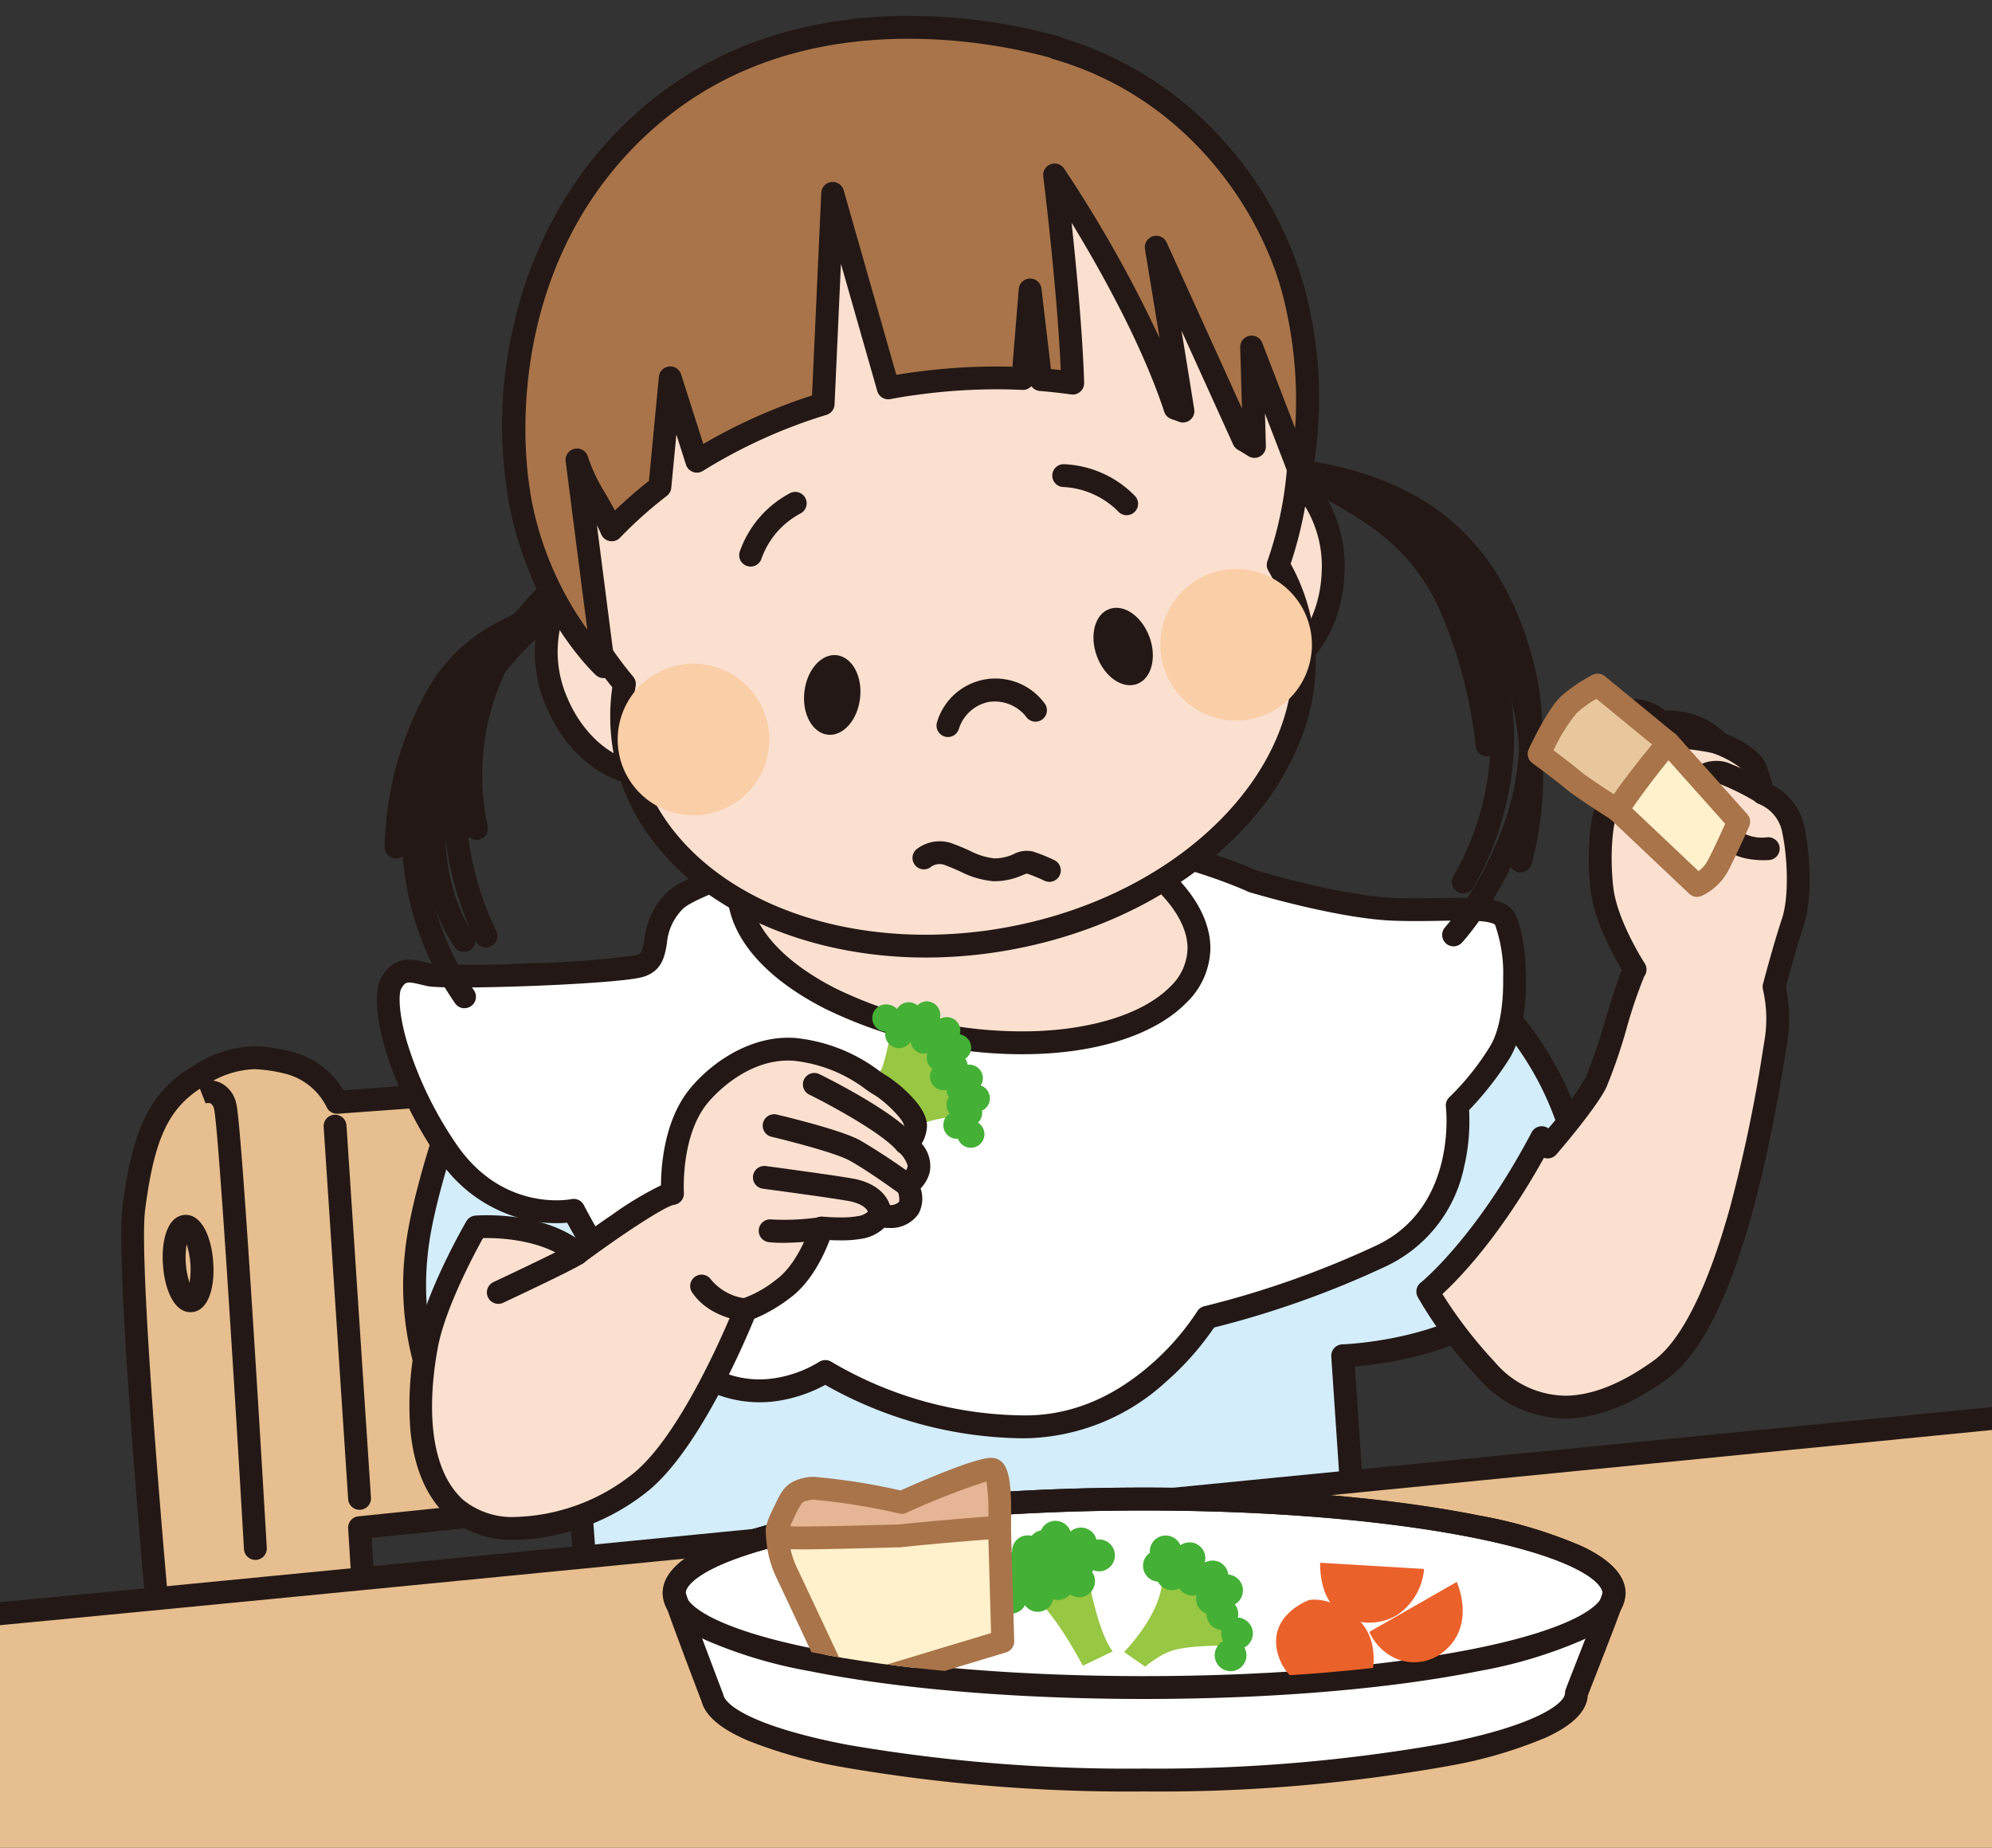 <svg xmlns="http://www.w3.org/2000/svg" xmlns:xlink="http://www.w3.org/1999/xlink" width="218.383" height="202.542" viewBox="0 0 218.383 202.542">
  <rect x="0" y="0" width="218.383" height="202.542" fill="#333333" stroke="none"/>
  <defs>
    <clipPath id="clip-path">
      <rect id="長方形_2194" data-name="長方形 2194" width="218.383" height="202.542" fill="none"/>
    </clipPath>
    <clipPath id="clip-path-2">
      <path id="パス_17988" data-name="パス 17988" d="M42.13,110.273c0,5.7,23.068,10.332,51.521,10.332s51.521-4.631,51.521-10.332S120.824,84.24,92.371,84.24,42.13,104.571,42.13,110.273" transform="translate(-42.13 -84.24)" fill="none"/>
    </clipPath>
  </defs>
  <g id="img_38" transform="translate(0)">
    <g id="グループ_3163" data-name="グループ 3163" transform="translate(0)">
      <g id="グループ_3160" data-name="グループ 3160" clip-path="url(#clip-path)">
        <path id="パス_17929" data-name="パス 17929" d="M11.221,128.819S7.572,89.156,8.414,82.63c1.07-8.3,2.807-12.051,7.315-14.648,4.122-2.351,6.14-2.158,9.789-1.3a8.12,8.12,0,0,1,5.175,4.3L66.111,68.4l4.631,45.329-37.575,3.877.754,12.052L11.2,128.8Z" transform="translate(6.251 49.848)" fill="#e7be8f"/>
        <path id="パス_17930" data-name="パス 17930" d="M34.625,131.621h-.047l-22.494-.851a1.252,1.252,0,0,1-1.044-.357l-.018-.018a1.252,1.252,0,0,1-.364-.971c-.31-3.4-3.6-39.869-2.782-46.246C9.023,74.289,11.025,70.36,15.809,67.6a12.765,12.765,0,0,1,6.5-2.057,18.179,18.179,0,0,1,4.2.625,9.158,9.158,0,0,1,5.6,4.209l34.614-2.52a1.252,1.252,0,0,1,1.337,1.122l4.631,45.329a1.252,1.252,0,0,1-1.117,1.373L35.2,119.439l.679,10.851a1.252,1.252,0,0,1-1.25,1.331ZM13.071,128.3l20.218.765L32.621,118.4a1.252,1.252,0,0,1,1.121-1.324l36.331-3.748-4.38-42.874-34.2,2.49a1.252,1.252,0,0,1-1.238-.746,6.923,6.923,0,0,0-4.314-3.582,16.1,16.1,0,0,0-3.629-.559,10.352,10.352,0,0,0-5.253,1.725C13.029,72.1,11.4,75.43,10.361,83.5,9.73,88.389,11.8,114.315,13.071,128.3Z" transform="translate(5.546 49.141)" fill="#231815"/>
        <path id="線_962" data-name="線 962" d="M3.39,42.763a1.252,1.252,0,0,1-1.248-1.17L-.542.79a1.252,1.252,0,0,1,2.5-.164l2.684,40.8A1.252,1.252,0,0,1,3.474,42.76Z" transform="translate(36.026 122.737)" fill="#231815"/>
        <path id="パス_17931" data-name="パス 17931" d="M18.758,120.254a1.252,1.252,0,0,1-1.249-1.18c-1.064-18.386-2.815-46.4-3.284-48.276a1.015,1.015,0,0,0-.362-.58.881.881,0,0,0-.58,0l.021-.008-.912-2.333a3.4,3.4,0,0,1,2.561.087,3.272,3.272,0,0,1,1.673,2.122c.122.407.447,1.486,1.96,25.369.744,11.737,1.417,23.36,1.424,23.476a1.252,1.252,0,0,1-1.178,1.323Z" transform="translate(9.238 50.737)" fill="#231815"/>
        <path id="パス_17932" data-name="パス 17932" d="M12.862,76.084c1.829,0,2.83,2.577,3.009,5.131.206,2.63-.437,5.367-2.336,5.528-.051,0-.1.007-.153.007-1.829,0-2.83-2.577-3.009-5.131-.206-2.63.437-5.367,2.336-5.528C12.76,76.086,12.811,76.084,12.862,76.084Zm.417,7.442a9.008,9.008,0,0,0-.314-4.219,9.008,9.008,0,0,0,.314,4.219Z" transform="translate(7.499 57.088)" fill="#231815"/>
        <path id="パス_17933" data-name="パス 17933" d="M34.562,66.4s-7.631,18.454-8.49,27.787a31.637,31.637,0,0,0,2.333,15.7c2.544,5.719,15.472,8.7,15.472,8.7l2.544,35,83.975-7.42-2.754-40.926s14.841-.421,20.156-8.7c5.3-8.262,6.368-9.332,5.3-14.42a34.7,34.7,0,0,0-6.789-13.367C142.481,64.3,130.184,57.51,130.184,57.51" transform="translate(19.556 43.375)" fill="#d3edfb"/>
        <path id="パス_17934" data-name="パス 17934" d="M47.128,155.548a1.252,1.252,0,0,1-1.249-1.162l-2.478-34.1a51.053,51.053,0,0,1-6.075-2.04c-5-2.059-8.149-4.454-9.347-7.121a32.788,32.788,0,0,1-2.447-16.345c.867-9.415,8.266-27.392,8.58-28.153a1.252,1.252,0,0,1,2.315.957c-.076.183-7.568,18.387-8.4,27.423a30.763,30.763,0,0,0,2.208,15.029l.023.048c1.878,4.223,11.183,7.2,14.609,7.99a1.252,1.252,0,0,1,.968,1.13l2.451,33.728,81.486-7.2-2.672-39.7a1.252,1.252,0,0,1,1.214-1.336c.141,0,14.246-.506,19.138-8.126.425-.663.824-1.281,1.2-1.858,4.168-6.459,4.808-7.452,3.93-11.627a33.3,33.3,0,0,0-6.514-12.809c-3.633-4.233-15.655-10.9-15.776-10.964a1.252,1.252,0,0,1,1.211-2.193c.51.282,12.54,6.951,16.466,11.525a36.184,36.184,0,0,1,7.064,13.924c1.09,5.184.06,6.781-4.276,13.5-.371.575-.768,1.191-1.193,1.853-4.714,7.343-16.015,8.883-19.876,9.2l2.67,39.668a1.252,1.252,0,0,1-1.139,1.332l-83.975,7.42Q47.183,155.549,47.128,155.548Z" transform="translate(18.848 42.668)" fill="#231815"/>
        <path id="パス_17935" data-name="パス 17935" d="M230.929,88.258S-6.838,111.747-7.47,111.536V169.6h238.4V88.24Z" transform="translate(-5.634 66.552)" fill="#e7be8f"/>
        <path id="パス_17936" data-name="パス 17936" d="M231.636,87.695a1.252,1.252,0,0,1,1.252,1.252v81.361a1.252,1.252,0,0,1-1.252,1.252H-6.763a1.252,1.252,0,0,1-1.252-1.252V112.243a1.252,1.252,0,0,1,.52-1.016,1.255,1.255,0,0,1,.77-.236c4.6-.2,229.91-22.45,238.031-23.252A1.253,1.253,0,0,1,231.636,87.695Zm-1.252,81.361V90.347C210.006,92.36,12.133,111.9-5.51,113.405v55.65Z" transform="translate(-6.341 65.845)" fill="#231815"/>
        <path id="パス_17937" data-name="パス 17937" d="M118.989,57.329s.158.053.474.14c1.982.579,9.841,2.754,15.034,2.947,5.982.228,11.052-.6,12.139.982s2.088,10.788-.632,14.893a29,29,0,0,1-4.543,5.631s1.491,11.806-8.28,16.455a102.69,102.69,0,0,1-19.156,6.771s-7.35,12.227-20.279,12a42.943,42.943,0,0,1-21.559-6.07s-8.561,5.806-16.086-1.789A65.992,65.992,0,0,1,44.592,93.413s-8.315,1.772-13.981-6.666S23.507,70.38,24.594,68.5c1.105-1.895,2.386-1.3,4.228-.895s20.086-.193,22.945-.965.649-4.07,4-7.245,36.839-13.6,63.38-2.017" transform="translate(18.296 39.258)" fill="#fff"/>
        <path id="パス_17938" data-name="パス 17938" d="M94.8,119.112c-.123,0-.246,0-.369,0a44.824,44.824,0,0,1-21.555-5.855,16.017,16.017,0,0,1-5,1.723,13.266,13.266,0,0,1-11.956-4.1,67.916,67.916,0,0,1-11.333-15.4,14.882,14.882,0,0,1-4.419-.3,15.927,15.927,0,0,1-9.887-7.022c-5.5-8.2-7.612-16.893-6.061-19.57,1.446-2.478,3.4-2.008,4.974-1.631.195.047.4.1.605.141a103.6,103.6,0,0,0,10.791-.07,92.866,92.866,0,0,0,11.56-.88c.578-.156.671-.33.9-1.692A8.4,8.4,0,0,1,55.608,59.2c1.522-1.442,6.155-2.977,8.076-3.57a94.22,94.22,0,0,1,15.619-3.3c10.712-1.375,26.5-1.695,40.952,4.577l.245.07.016,0c.944.276,9.376,2.7,14.729,2.9,1.847.07,3.632.038,5.207.01,4.089-.074,6.79-.123,7.917,1.514,1.413,2.051,2.364,11.793-.619,16.3a35.729,35.729,0,0,1-4.289,5.435,21.925,21.925,0,0,1-.557,6.281,15.48,15.48,0,0,1-8.484,10.809,104.023,104.023,0,0,1-18.914,6.743,31.187,31.187,0,0,1-5.246,5.924A23.4,23.4,0,0,1,94.8,119.112ZM72.89,110.536a1.249,1.249,0,0,1,.7.214A42.132,42.132,0,0,0,94.47,116.6c5.017.089,9.755-1.78,14.082-5.553a28.027,28.027,0,0,0,5.1-5.84,1.256,1.256,0,0,1,.8-.575,102.356,102.356,0,0,0,18.893-6.68c8.852-4.211,7.59-15.058,7.576-15.167a1.252,1.252,0,0,1,.434-1.114,28.754,28.754,0,0,0,4.309-5.369c1.025-1.547,1.584-4.347,1.533-7.68a16.039,16.039,0,0,0-.891-5.808c-.007-.008-.242-.269-1.585-.389-1.1-.1-2.549-.072-4.224-.042-1.608.029-3.431.062-5.346-.011-5.527-.205-13.719-2.524-15.329-2.994l-.239-.068a1.254,1.254,0,0,1-.185-.056l-.1-.033a1.257,1.257,0,0,1-.271-.128c-13.864-5.94-29.06-5.617-39.4-4.289a91.677,91.677,0,0,0-15.2,3.213c-4.612,1.424-6.656,2.582-7.092,3a5.992,5.992,0,0,0-1.816,3.854c-.234,1.381-.526,3.1-2.719,3.691-3,.811-21.461,1.434-23.54.979-.226-.049-.444-.1-.654-.152-1.59-.382-1.756-.348-2.224.454-.222.384-.371,2.283.6,5.688a41.093,41.093,0,0,0,5.376,11.227c5.135,7.646,12.606,6.155,12.68,6.139a1.252,1.252,0,0,1,1.39.682,65.354,65.354,0,0,0,11.269,15.537,10.765,10.765,0,0,0,9.685,3.4,13.2,13.2,0,0,0,4.811-1.77A1.259,1.259,0,0,1,72.89,110.536Z" transform="translate(17.594 38.55)" fill="#231815"/>
        <path id="パス_17939" data-name="パス 17939" d="M96.629,66.411c.035,5.877-7.947,10.508-19.788,10.385-14.735-.158-30.067-7.368-30.664-16.227C45.564,51.517,60.7,47.518,76.07,50.956c12.244,2.737,20.524,9.49,20.559,15.455" transform="translate(34.815 37.509)" fill="#fbe0d0"/>
        <path id="パス_17940" data-name="パス 17940" d="M78.008,78.758l-.472,0a49.382,49.382,0,0,1-21.19-4.987c-6.594-3.36-10.4-7.767-10.711-12.408A8.571,8.571,0,0,1,48.041,54.8c3.335-3.569,9.863-5.616,17.908-5.616a50.955,50.955,0,0,1,11.1,1.253c12.44,2.78,21.5,9.791,21.538,16.669a8.472,8.472,0,0,1-2.674,6.051C92.38,76.718,85.853,78.758,78.008,78.758ZM65.949,51.692c-7.246,0-13.257,1.8-16.078,4.822a6.047,6.047,0,0,0-1.737,4.677c.247,3.673,3.655,7.444,9.349,10.345a46.8,46.8,0,0,0,20.079,4.714c7.267.075,13.49-1.75,16.576-4.855a5.952,5.952,0,0,0,1.946-4.271c-.015-2.551-1.866-5.376-5.213-7.953A37.373,37.373,0,0,0,76.5,52.885,48.448,48.448,0,0,0,65.949,51.692Z" transform="translate(34.108 36.802)" fill="#231815"/>
        <path id="パス_17941" data-name="パス 17941" d="M32.16,82.947a1.251,1.251,0,0,1-1.033-.543,32.734,32.734,0,0,1-5.8-20.275,29.114,29.114,0,0,1,7.789-18.44,32.128,32.128,0,0,1,8.4-6.512l.125-.067A1.252,1.252,0,1,1,42.849,39.3l-.154.083c-3.27,1.743-14.005,8.545-14.864,22.892a30.215,30.215,0,0,0,5.36,18.7,1.252,1.252,0,0,1-1.031,1.962Z" transform="translate(18.766 27.576)" fill="#231815"/>
        <path id="パス_17942" data-name="パス 17942" d="M32.561,77.02a1.252,1.252,0,0,1-1.126-.7c-1.876-3.845-5.816-14.018-1.9-25.393,2.178-6.339,7.486-12.336,9.988-14.621a1.252,1.252,0,0,1,1.689,1.849c-2.339,2.136-7.294,7.725-9.308,13.586-3.611,10.491.044,19.915,1.783,23.48a1.253,1.253,0,0,1-1.125,1.8Z" transform="translate(20.716 26.837)" fill="#231815"/>
        <path id="パス_17943" data-name="パス 17943" d="M25.458,66.045h-.029a1.252,1.252,0,0,1-1.224-1.28,36.992,36.992,0,0,1,4.523-16.907c3.191-5.792,7.745-7.754,10.758-9.052a17.267,17.267,0,0,0,2.13-1.019,1.252,1.252,0,0,1,1.329,2.123,18.736,18.736,0,0,1-2.468,1.2c-2.861,1.232-6.779,2.92-9.555,7.959a34.474,34.474,0,0,0-4.213,15.756A1.252,1.252,0,0,1,25.458,66.045Z" transform="translate(17.96 28.059)" fill="#231815"/>
        <path id="パス_17944" data-name="パス 17944" d="M30.754,64.41a1.253,1.253,0,0,1-1.224-.993,28.9,28.9,0,0,1,2.026-18.291,26.672,26.672,0,0,1,5.613-7.713,1.252,1.252,0,0,1,1.732,1.81,24.173,24.173,0,0,0-5.088,6.989A26.38,26.38,0,0,0,31.98,62.9a1.253,1.253,0,0,1-1.226,1.512Z" transform="translate(21.486 27.659)" fill="#231815"/>
        <path id="パス_17945" data-name="パス 17945" d="M31.141,76.629a1.251,1.251,0,0,1-1.037-.549c-4.237-6.236-4.728-16.064-1.193-23.9a38.513,38.513,0,0,1,6.573-9.835c2.242-2.411,5.616-5.27,8.962-5.2a1.252,1.252,0,1,1-.053,2.5c-4.023-.086-10.286,7.089-13.2,13.559-3.145,6.972-2.732,16,.981,21.464a1.252,1.252,0,0,1-1.035,1.956Z" transform="translate(19.733 27.719)" fill="#231815"/>
        <path id="パス_17946" data-name="パス 17946" d="M98.4,82.177a1.252,1.252,0,0,1-.924-2.1,34.386,34.386,0,0,0,5.476-8.9,29.736,29.736,0,0,0,1.594-20.251c-3.229-11.5-10.1-17.5-22.273-19.469a1.252,1.252,0,1,1,.4-2.473c13.088,2.117,20.8,8.874,24.284,21.264,4.921,17.5-7.116,30.95-7.631,31.514A1.249,1.249,0,0,1,98.4,82.177Z" transform="translate(60.958 21.557)" fill="#231815"/>
        <path id="パス_17947" data-name="パス 17947" d="M98.084,75.835a1.253,1.253,0,0,1-1.078-1.888,30.436,30.436,0,0,0,3.234-22.332c-3.313-12.955-14.3-18.549-16.463-19.539a1.252,1.252,0,0,1,1.04-2.278c2.35,1.073,14.255,7.137,17.85,21.2a31.4,31.4,0,0,1-.128,16.026,32.89,32.89,0,0,1-3.375,8.2A1.252,1.252,0,0,1,98.084,75.835Z" transform="translate(62.338 22.093)" fill="#231815"/>
        <path id="パス_17948" data-name="パス 17948" d="M105.815,74.073a1.253,1.253,0,0,1-1.208-1.586c.9-3.269,3.329-14.816-3.4-26.147A34.077,34.077,0,0,0,82.017,31.427a1.252,1.252,0,1,1,.721-2.4A36.621,36.621,0,0,1,103.364,45.06,35.333,35.333,0,0,1,108.3,63.12a37.33,37.33,0,0,1-1.282,10.033A1.253,1.253,0,0,1,105.815,74.073Z" transform="translate(60.89 21.557)" fill="#231815"/>
        <path id="パス_17949" data-name="パス 17949" d="M102.068,61.347a1.252,1.252,0,0,1-1.244-1.12,50.293,50.293,0,0,0-3.885-14.789c-2.9-6.635-7.612-9.426-11.4-11.669A29.328,29.328,0,0,1,81.651,31.2a1.252,1.252,0,0,1,1.613-1.916,27.253,27.253,0,0,0,3.551,2.334c3.882,2.3,9.2,5.446,12.421,12.823a52.8,52.8,0,0,1,4.08,15.525,1.253,1.253,0,0,1-1.247,1.385Z" transform="translate(60.95 21.565)" fill="#231815"/>
        <path id="パス_17950" data-name="パス 17950" d="M50.76,43.542c2.456,5.824,1,12.016-3.263,13.823s-9.718-1.456-12.174-7.3c-2.456-5.824-1-12.016,3.263-13.823S48.3,37.7,50.76,43.542" transform="translate(25.741 26.96)" fill="#fbe0d0"/>
        <path id="パス_17951" data-name="パス 17951" d="M41.78,35.2c4.332,0,8.69,3.441,10.843,8.563a15.051,15.051,0,0,1,.953,9.191,8.632,8.632,0,0,1-4.881,6.271,7.579,7.579,0,0,1-2.975.6c-4.332,0-8.69-3.441-10.843-8.563a15.051,15.051,0,0,1-.953-9.191A8.632,8.632,0,0,1,38.805,35.8,7.579,7.579,0,0,1,41.78,35.2ZM45.72,57.318a5.088,5.088,0,0,0,2-.4,6.2,6.2,0,0,0,3.421-4.54,12.538,12.538,0,0,0-.823-7.644c-1.74-4.14-5.25-7.03-8.534-7.03a5.088,5.088,0,0,0-2,.4,6.2,6.2,0,0,0-3.421,4.54,12.538,12.538,0,0,0,.823,7.644C38.926,54.428,42.435,57.318,45.72,57.318Z" transform="translate(25.033 26.253)" fill="#231815"/>
        <path id="パス_17952" data-name="パス 17952" d="M73.775,40.214c-.246,6.315,3.3,11.6,7.912,11.788,4.631.193,8.578-4.789,8.824-11.122.246-6.315-3.3-11.6-7.912-11.788-4.631-.175-8.578,4.789-8.824,11.122" transform="translate(55.634 21.938)" fill="#fbe0d0"/>
        <path id="パス_17953" data-name="パス 17953" d="M83.068,28.542c.09,0,.19,0,.286.005a8.629,8.629,0,0,1,6.77,4.152,15.064,15.064,0,0,1,2.345,8.937c-.273,7.051-4.756,12.548-10.127,12.324a8.627,8.627,0,0,1-6.766-4.152,15.064,15.064,0,0,1-2.345-8.937C73.5,33.959,77.82,28.542,83.068,28.542Zm-.414,22.92c3.82,0,7.1-4.452,7.312-9.923A12.55,12.55,0,0,0,88.044,34.1a6.2,6.2,0,0,0-4.79-3.045c-.059,0-.122,0-.186,0-3.832,0-7.122,4.451-7.334,9.922a12.551,12.551,0,0,0,1.922,7.444,6.2,6.2,0,0,0,4.79,3.045C82.516,51.461,82.585,51.463,82.654,51.463Z" transform="translate(54.926 21.231)" fill="#231815"/>
        <path id="パス_17954" data-name="パス 17954" d="M34.134,52.939A41.892,41.892,0,1,1,114.9,59.254a20.778,20.778,0,0,1,2.526,6.824c2.754,15.121-11.613,30.4-32.1,34.137s-39.33-5.508-42.066-20.63a21.142,21.142,0,0,1-.035-7.28,41.736,41.736,0,0,1-9.069-19.349" transform="translate(25.229 2.67)" fill="#fbe0d0"/>
        <path id="パス_17955" data-name="パス 17955" d="M76.966,103c-8.405,0-16.422-2.169-22.573-6.107A28.03,28.03,0,0,1,46.738,89.8a22.306,22.306,0,0,1-4.132-16.427,43.215,43.215,0,0,1-8.947-19.321,1.252,1.252,0,0,1-.049-.185A43.107,43.107,0,0,1,68.335,3.7a43.046,43.046,0,0,1,35.216,9.195,43.149,43.149,0,0,1,13.423,46.94,22.03,22.03,0,0,1,2.392,6.73,22.814,22.814,0,0,1-1.025,11.827,30.244,30.244,0,0,1-6.63,10.59c-6.244,6.64-15.284,11.319-25.455,13.173A51.928,51.928,0,0,1,76.966,103ZM36.046,53.259a1.251,1.251,0,0,1,.047.179,40.692,40.692,0,0,0,8.8,18.77,1.252,1.252,0,0,1,.275,1.011,19.945,19.945,0,0,0,.033,6.851C47.374,92.1,60.438,100.5,76.966,100.5a49.415,49.415,0,0,0,8.84-.809c19.771-3.606,33.72-18.266,31.095-32.681a19.583,19.583,0,0,0-2.376-6.417,1.252,1.252,0,0,1-.1-1.044,40.64,40.64,0,1,0-78.379-6.289Z" transform="translate(24.52 1.963)" fill="#231815"/>
        <path id="パス_17956" data-name="パス 17956" d="M59.948,48.982A1.253,1.253,0,0,1,58.741,47.4a6.683,6.683,0,0,1,11.778-2.142A1.252,1.252,0,1,1,68.5,46.733a4.378,4.378,0,0,0-4.085-1.594,4.334,4.334,0,0,0-3.258,2.926A1.253,1.253,0,0,1,59.948,48.982Z" transform="translate(43.973 31.807)" fill="#231815"/>
        <path id="パス_17957" data-name="パス 17957" d="M47.618,39.094a1.253,1.253,0,0,1-1.2-1.617,11.57,11.57,0,0,1,5.53-6.438,1.252,1.252,0,0,1,1.124,2.238,9.036,9.036,0,0,0-4.258,4.929A1.253,1.253,0,0,1,47.618,39.094Z" transform="translate(34.673 23.013)" fill="#231815"/>
        <path id="パス_17958" data-name="パス 17958" d="M74.059,34.767a1.249,1.249,0,0,1-.932-.415,9.134,9.134,0,0,0-5.947-2.673,1.252,1.252,0,1,1,.073-2.5,11.541,11.541,0,0,1,7.739,3.5,1.252,1.252,0,0,1-.933,2.087Z" transform="translate(49.456 21.708)" fill="#231815"/>
        <path id="パス_17959" data-name="パス 17959" d="M91.584,3.922C84.532,1.9,63.394-2.2,47.465,11.114,31.537,24.446,30.607,44.971,33.221,55.549a34.838,34.838,0,0,0,8.736,16.244L39.045,49.128c.421,1.947,2.684,5.087,3.807,7.666a47.241,47.241,0,0,1,5.28-4.719l1.14-11.946,2.912,9.139a58.97,58.97,0,0,1,13.841-6.28L67.077,19.9l6.087,21.331c.912-.175,1.842-.333,2.789-.456A64.581,64.581,0,0,1,87.935,40.2l.789-9.7,1.158,9.824c1.175.088,2.351.228,3.508.386-.281-9.122-1.982-22.822-1.982-22.822s9.245,13.56,13.209,25.577c.281.105.579.193.86.316-1.193-7.491-2.93-17.963-2.93-17.963l9.578,21.121c.4.228.807.474,1.193.719L113,36.761l5.368,13.946a45.387,45.387,0,0,0-.772-20.068A38.481,38.481,0,0,0,91.566,3.975" transform="translate(24.212 1.288)" fill="#a9744a"/>
        <path id="パス_17960" data-name="パス 17960" d="M76.168,1.163h0A61.45,61.45,0,0,1,92.64,3.425a1.252,1.252,0,0,1,.346.159,38.658,38.658,0,0,1,17.362,10.944,39.981,39.981,0,0,1,9.174,16.5A46.272,46.272,0,0,1,120.3,51.7a1.252,1.252,0,0,1-2.387.161l-2.735-7.106.1,3.567a1.252,1.252,0,0,1-1.924,1.093c-.4-.256-.784-.486-1.137-.686a1.252,1.252,0,0,1-.524-.573l-5.664-12.49c.465,2.848.965,5.933,1.393,8.618a1.252,1.252,0,0,1-1.739,1.344c-.132-.058-.288-.112-.453-.168-.116-.04-.231-.08-.344-.122a1.252,1.252,0,0,1-.75-.78C101.655,37.029,97,28.792,93.978,23.836c.52,4.856,1.208,12.05,1.376,17.541a1.252,1.252,0,0,1-1.421,1.279c-1.345-.183-2.436-.3-3.432-.378a1.252,1.252,0,0,1-.93-.526,1.25,1.25,0,0,1-.98.406c-.939-.042-1.891-.064-2.83-.064a63.826,63.826,0,0,0-8.919.631l-.015,0c-.837.108-1.724.254-2.714.444a1.252,1.252,0,0,1-1.441-.886L68.691,28.333l-.7,15.42a1.252,1.252,0,0,1-.881,1.139A57.594,57.594,0,0,0,53.56,51.038a1.252,1.252,0,0,1-1.857-.682l-1.054-3.307L50.09,52.9a1.252,1.252,0,0,1-.482.873,46.1,46.1,0,0,0-5.14,4.593A1.252,1.252,0,0,1,42.415,58c-.14-.321-.3-.655-.475-1l1.97,15.336a1.252,1.252,0,0,1-2.093,1.079c-.262-.242-6.446-6.063-9.1-16.864a47.8,47.8,0,0,1,.165-21.768,45.9,45.9,0,0,1,4.9-12.511,42.6,42.6,0,0,1,9.594-11.415,40.358,40.358,0,0,1,14.474-7.71A50.2,50.2,0,0,1,76.168,1.163ZM91.6,5.735A60.011,60.011,0,0,0,76.169,3.667c-10.805,0-19.953,3.067-27.189,9.115C32.922,26.223,32.911,46.9,35.148,55.956A36.2,36.2,0,0,0,40.884,68.44L38.514,50a1.252,1.252,0,0,1,2.466-.424,18.537,18.537,0,0,0,1.9,3.949c.347.613.7,1.236,1.03,1.855,1.162-1.121,2.412-2.209,3.733-3.249l1.089-11.409a1.252,1.252,0,0,1,2.44-.261l2.43,7.625a60.333,60.333,0,0,1,11.919-5.316l1.013-22.212a1.252,1.252,0,0,1,2.455-.287l5.776,20.24c.6-.1,1.177-.19,1.729-.262a66.332,66.332,0,0,1,9.262-.655c.576,0,1.156.008,1.736.023l.692-8.508a1.252,1.252,0,0,1,2.492-.045l1.038,8.811c.344.034.7.072,1.077.116-.394-8.9-1.9-21.11-1.918-21.239a1.252,1.252,0,0,1,2.278-.86,140.264,140.264,0,0,1,10.474,18.6c-.846-5.184-1.593-9.694-1.6-9.763A1.252,1.252,0,0,1,104.4,26l8.257,18.208-.194-6.708a1.252,1.252,0,0,1,2.421-.486l3.6,9.341A46.167,46.167,0,0,0,117.1,31.666c-2.444-9.26-10.5-21.569-25.167-25.78A1.252,1.252,0,0,1,91.6,5.735Z" transform="translate(23.501 0.581)" fill="#231815"/>
        <path id="パス_17961" data-name="パス 17961" d="M72.2,57.179a1.247,1.247,0,0,1-.541-.124,17.058,17.058,0,0,0-1.917-.784,4.846,4.846,0,0,0-.521.19,7.442,7.442,0,0,1-3.173.647h-.013a9.859,9.859,0,0,1-3.621-1.073c-.491-.217-1-.442-1.521-.634a1.654,1.654,0,0,0-1.606.086,1.252,1.252,0,1,1-1.68-1.857,4.12,4.12,0,0,1,4.158-.577c.59.216,1.136.458,1.664.692a7.883,7.883,0,0,0,2.686.86,4.953,4.953,0,0,0,2.17-.466,3.087,3.087,0,0,1,2.085-.293,18.6,18.6,0,0,1,2.373.952,1.253,1.253,0,0,1-.543,2.382Z" transform="translate(42.841 39.486)" fill="#231815"/>
        <path id="パス_17962" data-name="パス 17962" d="M145.173,104c0-5.7-23.068-10.332-51.521-10.332S42.13,98.3,42.13,104c0,.491,4.193,11.455,4.193,11.455,1.245,5.017,21.963,9.017,47.329,9.017s47.4-4.263,47.4-9.508c0-.088,4.14-10.438,4.14-10.981" transform="translate(31.775 70.648)" fill="#fff"/>
        <path id="パス_17963" data-name="パス 17963" d="M94.359,93.125c13.839,0,26.864,1.084,36.677,3.053a50.881,50.881,0,0,1,11.332,3.381c3,1.423,4.6,3.057,4.753,4.862a1.252,1.252,0,0,1,.03.272c0,.422-.145.994-3.4,9.307-.32.816-.625,1.595-.747,1.917-.127,1.732-1.621,3.236-4.557,4.592a49.2,49.2,0,0,1-10.63,3.114,179.957,179.957,0,0,1-33.455,2.811,183.837,183.837,0,0,1-32.945-2.649,52.638,52.638,0,0,1-10.525-2.944c-2.955-1.27-4.609-2.675-5.053-4.292-.163-.428-1.125-2.948-2.075-5.489-2.176-5.817-2.176-6.041-2.176-6.35,0-1.919,1.6-3.652,4.765-5.151a50.881,50.881,0,0,1,11.332-3.381C67.494,94.209,80.52,93.125,94.359,93.125Zm50.266,11.516c-.11-1.237-3.17-3.819-14.082-6.007-9.655-1.937-22.506-3-36.184-3s-26.529,1.067-36.185,3c-10.812,2.169-13.915,4.724-14.078,5.973.284.991,2.286,6.36,4.1,11.111a1.255,1.255,0,0,1,.046.146c.343,1.381,4.121,3.641,13.639,5.461a181.3,181.3,0,0,0,32.474,2.6,180.042,180.042,0,0,0,32.968-2.763c10.424-2.067,13.179-4.5,13.179-5.492,0-.262,0-.262.911-2.588C142.294,110.846,144.291,105.748,144.625,104.641Z" transform="translate(31.068 69.941)" fill="#231815"/>
        <path id="パス_17964" data-name="パス 17964" d="M101.72,91.224l.649,1.017s4.193-4.842,5.3-7.07c1.123-2.228,3.438-11.262,4.28-12.385,0,0-3.158-4.842-3.631-8.841-.456-4-.088-8.561,1.017-9.578a2,2,0,0,1,3.263.474,22.8,22.8,0,0,0,2.228,3.544,8.163,8.163,0,0,0-.281-4.929c-1.017-2.421-4.754-5.4-4.842-6.982s1.491-2.421,3.07-1.947c1.579.456,1.859,1.123,1.859,1.123s3.07-.088,4.561.842a8.557,8.557,0,0,1,1.947,1.491s3.544,1.3,4.087,2.982c.561,1.667.754,2.509.754,2.509a5.488,5.488,0,0,1,3.263,3.719c.649,2.789.93,7.631,0,10.42s-2.052,7.069-2.052,7.069a15.583,15.583,0,0,1,.193,6.052c-.561,3.263-4.28,29.874-12.648,35.926s-14.613,4.842-19.086,0a44.887,44.887,0,0,1-6.42-8.561s6.14-4.842,12.472-16.841" transform="translate(67.299 33.484)" fill="#fbe0d0"/>
        <path id="パス_17965" data-name="パス 17965" d="M104.968,122.717a12.716,12.716,0,0,1-9.53-4.5,45.81,45.81,0,0,1-6.61-8.829,1.252,1.252,0,0,1,.334-1.564c.058-.046,6.027-4.863,12.134-16.429l.011-.023a1.252,1.252,0,0,1,1.85-.458,41.386,41.386,0,0,0,4.1-5.591,60.58,60.58,0,0,0,2.091-6.162c.888-2.884,1.439-4.62,1.872-5.611-.895-1.49-3.032-5.341-3.436-8.75a30.676,30.676,0,0,1-.079-6.177c.334-3.4,1.206-4.206,1.492-4.47A3.587,3.587,0,0,1,111.6,53.2a3.119,3.119,0,0,1,2.207.885,21.613,21.613,0,0,0-2.134-2.748c-1.366-1.585-2.446-2.838-2.515-4.087a3.112,3.112,0,0,1,.833-2.34A3.582,3.582,0,0,1,112.6,43.85a4.308,4.308,0,0,1,1.233.183,5.149,5.149,0,0,1,2.081,1.073,9.943,9.943,0,0,1,4.647,1.03,12.149,12.149,0,0,1,1.992,1.483c1.061.42,3.935,1.719,4.569,3.659.3.9.505,1.578.627,2.016a6.634,6.634,0,0,1,3.421,4.321c.626,2.691,1.03,7.914-.032,11.1-.766,2.3-1.679,5.675-1.95,6.691a17.07,17.07,0,0,1,.136,6.247c-.038.218-.089.543-.156.959-3.166,19.79-7.538,31.824-12.992,35.769C112.2,121.259,108.429,122.717,104.968,122.717ZM91.539,109.072a48.853,48.853,0,0,0,5.738,7.445,10.312,10.312,0,0,0,7.69,3.7c2.923,0,6.2-1.3,9.742-3.86,3.027-2.189,5.914-7.976,8.348-16.734a162.943,162.943,0,0,0,3.638-17.4c.069-.429.122-.764.161-.988a14.3,14.3,0,0,0-.168-5.513,1.252,1.252,0,0,1,0-.645c.046-.176,1.144-4.352,2.076-7.148.813-2.439.616-6.955-.032-9.74a4.2,4.2,0,0,0-2.472-2.826,1.236,1.236,0,0,1-.792-.9c0-.007-.192-.819-.72-2.389l0-.015c-.2-.631-1.924-1.677-3.326-2.191a1.085,1.085,0,0,1-.533-.376,8.745,8.745,0,0,0-1.646-1.229,8.509,8.509,0,0,0-3.685-.655c-.107,0-.17,0-.179,0a1.254,1.254,0,0,1-1.124-.634,2.6,2.6,0,0,0-1.118-.538l-.012,0a1.805,1.805,0,0,0-.518-.079,1.1,1.1,0,0,0-.789.277.592.592,0,0,0-.152.48,11.554,11.554,0,0,0,1.911,2.591,16.738,16.738,0,0,1,2.834,3.975,9.436,9.436,0,0,1,.328,5.768,1.252,1.252,0,0,1-2.2.4,22.845,22.845,0,0,1-2.393-3.84.56.56,0,0,0-.536-.3,1.08,1.08,0,0,0-.711.29c-.5.536-1.119,4.165-.623,8.516.434,3.661,3.406,8.253,3.436,8.3a1.252,1.252,0,0,1-.041,1.428,51.23,51.23,0,0,0-1.925,5.66,57.336,57.336,0,0,1-2.245,6.545c-1.159,2.337-5.294,7.123-5.469,7.326a1.252,1.252,0,0,1-1.36.362C97.873,102.772,93.353,107.407,91.539,109.072Z" transform="translate(66.592 32.776)" fill="#231815"/>
        <path id="パス_17966" data-name="パス 17966" transform="translate(-57.458 -33.222)" fill="#231815"/>
        <path id="パス_17967" data-name="パス 17967" d="M113.941,52.482a1.247,1.247,0,0,1-.634-.173,26.791,26.791,0,0,0-3.949-2,1.963,1.963,0,0,0-1.238.018.684.684,0,0,0,0,.211,1.252,1.252,0,0,1-2.49.271,2.645,2.645,0,0,1,.834-2.36,4.084,4.084,0,0,1,3.5-.569,27.643,27.643,0,0,1,4.612,2.276,1.252,1.252,0,0,1-.637,2.332Z" transform="translate(79.355 35.692)" fill="#231815"/>
        <path id="パス_17968" data-name="パス 17968" d="M111.03,48.65a1.256,1.256,0,0,1-.288-.034c-2.238-.525-4.747-.744-5.4-.481a1.252,1.252,0,0,1-2.121-1.32c.76-1.448,3-1.4,4.874-1.189a30.468,30.468,0,0,1,3.223.552,1.253,1.253,0,0,1-.286,2.472Z" transform="translate(77.445 34.034)" fill="#231815"/>
        <path id="パス_17969" data-name="パス 17969" d="M112.428,55.472c-1.159,0-3.487-.191-4.5-1.637a1.252,1.252,0,1,1,2.053-1.434,4.524,4.524,0,0,0,2.859.555,1.252,1.252,0,0,1,.157,2.5C112.886,55.462,112.686,55.472,112.428,55.472Z" transform="translate(80.937 38.821)" fill="#231815"/>
        <path id="パス_17970" data-name="パス 17970" d="M114.385,55.068s-1.579,3.544-2.333,4.929a5.183,5.183,0,0,1-2.228,2.052l-8.754-8.28s1.123-3.912,2.333-5.017a23.279,23.279,0,0,1,3.263-2.333l7.719,8.648Z" transform="translate(76.229 35.011)" fill="#fff1cb"/>
        <path id="パス_17971" data-name="パス 17971" d="M110.531,64.01a1.252,1.252,0,0,1-.861-.343l-8.754-8.28a1.252,1.252,0,0,1-.343-1.255c.2-.71,1.291-4.317,2.692-5.6a24.285,24.285,0,0,1,3.471-2.487,1.252,1.252,0,0,1,1.571.245l7.719,8.648a1.252,1.252,0,0,1,.209,1.346h0c-.169.379-1.63,3.646-2.376,5.016a6.362,6.362,0,0,1-2.823,2.6A1.251,1.251,0,0,1,110.531,64.01ZM103.2,54.1l7.493,7.088a3.453,3.453,0,0,0,.958-1.079c.519-.953,1.461-3.006,1.961-4.109l-6.474-7.254a17.555,17.555,0,0,0-2.18,1.63A11.929,11.929,0,0,0,103.2,54.1Z" transform="translate(75.522 34.304)" fill="#a9744a"/>
        <path id="パス_17972" data-name="パス 17972" d="M96.19,50.353s1.947-4.193,3.263-5.4a15.682,15.682,0,0,1,3.158-2.14l7.719,6.333a86.862,86.862,0,0,0-5.578,7.35s-3.719-2.333-4.929-3.351-3.631-2.789-3.631-2.789" transform="translate(72.549 32.288)" fill="#e8c79d"/>
        <path id="パス_17973" data-name="パス 17973" d="M105.458,58.453a1.252,1.252,0,0,1-.666-.191c-.155-.1-3.807-2.392-5.07-3.453-1.165-.979-3.541-2.72-3.565-2.737a1.252,1.252,0,0,1-.4-1.538c.21-.452,2.094-4.457,3.551-5.8a16.855,16.855,0,0,1,3.445-2.339,1.252,1.252,0,0,1,1.354.152l7.719,6.333A1.252,1.252,0,0,1,112,50.653a86.464,86.464,0,0,0-5.457,7.178,1.252,1.252,0,0,1-1.082.622Zm-6.981-7.781c.827.617,2.074,1.561,2.858,2.22.7.592,2.476,1.766,3.746,2.584,1.209-1.76,3.115-4.136,4.191-5.453l-6.093-5a12.782,12.782,0,0,0-2.164,1.55A18.957,18.957,0,0,0,98.477,50.671Z" transform="translate(71.841 31.581)" fill="#a9744a"/>
        <path id="パス_17974" data-name="パス 17974" d="M65.187,74.223s-3.368.175-5.017,1.316c-1.649,1.123-2.7,1.842-2.7,1.842l-4.438-3s3.087-3.859,3.754-5.666a26.273,26.273,0,0,0,1-4.894s4.35.86,5.859,3.245c1.526,2.368,1.544,7.175,1.544,7.175" transform="translate(39.996 48.134)" fill="#97c743"/>
        <path id="パス_17975" data-name="パス 17975" d="M60.573,62.589a1.485,1.485,0,0,1,1.351,1.631,1.206,1.206,0,0,1-.035.228s.018,0,.035.035a1.522,1.522,0,0,1,.842-.175,1.485,1.485,0,0,1,1.351,1.631.56.56,0,0,1-.053.246,1.5,1.5,0,0,1,1.245,1.6,1.482,1.482,0,0,1-.649,1.088,1.5,1.5,0,0,1,.263.649,1.9,1.9,0,0,1,.316,0A1.485,1.485,0,0,1,66.59,71.15a1.373,1.373,0,0,1-.228.649,1.484,1.484,0,0,1,.14,2.754,1.394,1.394,0,0,1,.018.386,1.516,1.516,0,0,1-.456.93,1.5,1.5,0,0,1,.7,1.4,1.494,1.494,0,0,1-2.894.368h-.246a1.485,1.485,0,0,1-1.351-1.631,1.419,1.419,0,0,1,.7-1.123,1.389,1.389,0,0,1-.351-1.105,1.366,1.366,0,0,1,.263-.7,1.592,1.592,0,0,1-.281-.807,1.239,1.239,0,0,1-.439.035,1.485,1.485,0,0,1-1.351-1.631,1.366,1.366,0,0,1,.263-.7,1.49,1.49,0,0,1-.632-1.351,1.407,1.407,0,0,1,.088-.368,1.619,1.619,0,0,1-.509.053,1.5,1.5,0,0,1-1.351-1.316h0a1.5,1.5,0,0,1-2.772-.912.519.519,0,0,1,.035-.175h-.018a1.5,1.5,0,1,1,.281-2.982,1.557,1.557,0,0,1,.982.491,1.509,1.509,0,0,1,1.421-.737,1.647,1.647,0,0,1,.824.333,1.534,1.534,0,0,1,1.193-.439" transform="translate(41.154 47.19)" fill="#44b035"/>
        <path id="パス_17976" data-name="パス 17976" d="M94.359,93.125c13.839,0,26.864,1.084,36.677,3.053a50.884,50.884,0,0,1,11.332,3.381c3.162,1.5,4.765,3.232,4.765,5.151s-1.6,3.653-4.765,5.151a50.883,50.883,0,0,1-11.332,3.381c-9.813,1.969-22.838,3.053-36.677,3.053s-26.864-1.084-36.677-3.053a50.882,50.882,0,0,1-11.332-3.381c-3.162-1.5-4.765-3.232-4.765-5.151s1.6-3.653,4.765-5.151a50.883,50.883,0,0,1,11.332-3.381C67.494,94.209,80.52,93.125,94.359,93.125Zm0,20.665c13.678,0,26.529-1.067,36.184-3,11.118-2.23,14.085-4.869,14.085-6.076s-2.966-3.846-14.085-6.076c-9.656-1.937-22.506-3-36.184-3s-26.529,1.067-36.184,3c-11.118,2.23-14.085,4.869-14.085,6.076s2.966,3.846,14.085,6.076C67.83,112.723,80.68,113.79,94.359,113.79Z" transform="translate(31.068 69.941)" fill="#231815"/>
      </g>
      <g id="グループ_3161" data-name="グループ 3161" transform="translate(73.905 147.776)" clip-path="url(#clip-path-2)">
        <path id="パス_17977" data-name="パス 17977" d="M70.765,98.651S71.8,105.58,73.66,108l-3.28,1.579s-3.561-6.912-6.21-8.069a3.768,3.768,0,0,1,2.052-4.21c2.807-1.631,4.543,1.351,4.543,1.351" transform="translate(-25.577 -74.758)" fill="#97c743"/>
        <path id="パス_17978" data-name="パス 17978" d="M61.2,102.188a1.764,1.764,0,0,1,.6-2.4,1.808,1.808,0,0,1,.789-.246,1.876,1.876,0,0,1,.754-.982,1.726,1.726,0,0,1,1.649-.07,1.716,1.716,0,0,1,.824-1.614,1.739,1.739,0,0,1,1.316-.193,1.675,1.675,0,0,1,.421-.368,1.558,1.558,0,0,1,.6-.228,1.648,1.648,0,0,1,.7-.807,1.74,1.74,0,0,1,2.386.6,1.163,1.163,0,0,1,.158.333,1.325,1.325,0,0,1,.246-.193,1.764,1.764,0,0,1,2.4.6,1.913,1.913,0,0,1,.193.474,1.75,1.75,0,0,1,1.175,3.228,1.687,1.687,0,0,1-1.526.123c-.035.07-.088.158-.123.228a.383.383,0,0,0,.07.088,1.764,1.764,0,0,1-.6,2.4,1.725,1.725,0,0,1-1.895-.07,1.676,1.676,0,0,1-.421.368,1.764,1.764,0,0,1-1.421.175,1.73,1.73,0,0,1-3.1.649,1.526,1.526,0,0,1-.649.684,1.764,1.764,0,0,1-2.4-.6,1.7,1.7,0,0,1-.175-1.386,1.744,1.744,0,0,1-1.982-.772" transform="translate(-27.936 -76.103)" fill="#44b035"/>
        <path id="パス_17979" data-name="パス 17979" d="M81.231,107.188s-4.561-.105-6.28.754a10.191,10.191,0,0,0-2.386,1.544l-2.316-1.614s5.228-5.28,3.982-9.35,5.736,1.526,6.648,3.544.351,5.1.351,5.1" transform="translate(-20.921 -74.56)" fill="#97c743"/>
        <path id="パス_17980" data-name="パス 17980" d="M75.5,97.036a1.776,1.776,0,0,1,1.491-.281,1.749,1.749,0,0,1,1.21,2.158h0a1.788,1.788,0,0,1,1.316-.158,1.721,1.721,0,0,1,1.263,1.474,1.1,1.1,0,0,1,.333.053,1.749,1.749,0,0,1,1.21,2.158,1.728,1.728,0,0,1-.824,1.053,1.72,1.72,0,0,1,.333,1.456A1.336,1.336,0,0,1,82.2,105a1.749,1.749,0,0,1,1.21,2.158,1.816,1.816,0,0,1-.86,1.07,1.777,1.777,0,0,1,.158,1.316,1.731,1.731,0,0,1-2.14,1.21,1.749,1.749,0,0,1-1.21-2.158,1.816,1.816,0,0,1,.86-1.07,1.836,1.836,0,0,1-.175-1.228,1.336,1.336,0,0,1-.368-.053,1.763,1.763,0,0,1-1.281-1.719,1.748,1.748,0,0,1-1.088-2.052,1.926,1.926,0,0,1-.895,0,1.781,1.781,0,0,1-1-.737,1.7,1.7,0,0,1-1.281.14A1.743,1.743,0,0,1,73.06,101a2.421,2.421,0,0,1-.351-.053A1.749,1.749,0,0,1,71.5,98.79a1.716,1.716,0,0,1,.684-.947,1.862,1.862,0,0,1,.053-.614,1.752,1.752,0,0,1,3.3-.21" transform="translate(-20.03 -75.406)" fill="#44b035"/>
        <path id="パス_17981" data-name="パス 17981" d="M82.49,97.65l11.42.684a6.785,6.785,0,0,1-2.737,4.894c-2.649,1.912-8.666,1.561-8.666-5.578" transform="translate(-11.69 -74.126)" fill="#eb612a"/>
        <path id="パス_17982" data-name="パス 17982" d="M85.588,104.323l9.578-5.473s1.877,4.07-.737,6.982c-2.6,2.93-7.07,2.281-8.859-1.509" transform="translate(-9.367 -73.221)" fill="#eb612a"/>
        <path id="パス_17983" data-name="パス 17983" d="M90.171,108.594s1.281-4.245-1.684-6.7-5.157-1.877-5.157-1.877-4.473,1.6-3.421,5.754,5.929,5.473,10.28,2.824" transform="translate(-13.757 -72.387)" fill="#eb612a"/>
        <path id="パス_17984" data-name="パス 17984" d="M73.3,108.347,55.651,113.68s-5.035-10.753-6.1-13a10.534,10.534,0,0,1-.965-4.508L72.912,94.91l.386,13.42Z" transform="translate(-37.267 -76.192)" fill="#fff1cb"/>
        <path id="パス_17985" data-name="パス 17985" d="M56.358,115.64a1.253,1.253,0,0,1-1.134-.721c-.05-.107-5.045-10.775-6.1-12.991a11.8,11.8,0,0,1-1.085-5.105,1.252,1.252,0,0,1,1.186-1.192l24.331-1.263a1.252,1.252,0,0,1,1.317,1.215L75.257,109q0,.018,0,.036v.018a1.252,1.252,0,0,1-.89,1.2L56.72,115.586A1.252,1.252,0,0,1,56.358,115.64ZM50.6,98.066a9.078,9.078,0,0,0,.779,2.784c.868,1.822,4.38,9.317,5.649,12.025l15.694-4.742-.322-11.2Z" transform="translate(-37.974 -76.9)" fill="#a9744a"/>
        <path id="パス_17986" data-name="パス 17986" d="M61.918,99.108s-10.367.316-11.806.21-2.088-.105-.982-2.386,1.158-2.666,2.894-3,10.21,1.509,10.21,1.509,9.017-4.052,10-3.6.7,6.315.7,6.315-6.35.456-11.016.965" transform="translate(-37.271 -78.531)" fill="#e5b595"/>
        <path id="パス_17987" data-name="パス 17987" d="M51.928,101.3c-.586,0-.967-.008-1.2-.025l-.083-.006a2.644,2.644,0,0,1-2.375-1.025c-.492-.853-.2-1.838.439-3.15.085-.175.164-.339.237-.493.911-1.9,1.326-2.764,3.548-3.191a4.278,4.278,0,0,1,.8-.063A69.906,69.906,0,0,1,62.8,94.839c2.3-1.026,8.2-3.574,9.914-3.574a1.746,1.746,0,0,1,.75.152c.956.444,1.347,1.642,1.443,4.421.054,1.556-.015,3.028-.018,3.09a1.252,1.252,0,0,1-1.161,1.189c-.063,0-6.381.46-10.97.961a1.255,1.255,0,0,1-.307,0C61.185,101.111,54.745,101.3,51.928,101.3Zm-1.222-2.538.122.009.084.006c.093.007.348.018,1.016.018,3.028,0,10.585-.229,10.661-.231.038,0,.075,0,.112,0,3.431-.369,7.723-.71,9.726-.862a22.111,22.111,0,0,0-.208-3.85,80.889,80.889,0,0,0-8.763,3.439,1.252,1.252,0,0,1-.779.081,71.882,71.882,0,0,0-9.381-1.52,1.965,1.965,0,0,0-.327.018c-.706.135-.853.236-.943.326a7.227,7.227,0,0,0-.82,1.488q-.112.234-.241.5C50.852,98.421,50.768,98.61,50.706,98.762Z" transform="translate(-37.98 -79.238)" fill="#a9744a"/>
      </g>
      <g id="グループ_3162" data-name="グループ 3162" clip-path="url(#clip-path)">
        <path id="パス_17989" data-name="パス 17989" d="M56.393,45.647c-.263,2.4-1.859,4.21-3.544,4.017s-2.842-2.3-2.561-4.7c.263-2.4,1.859-4.21,3.544-4.017s2.842,2.3,2.561,4.7" transform="translate(37.897 30.872)" fill="#231815"/>
        <path id="パス_17990" data-name="パス 17990" d="M74.468,41.137c.842,2.28.246,4.6-1.351,5.192s-3.561-.772-4.4-3.035-.246-4.6,1.351-5.175c1.6-.6,3.561.772,4.4,3.035" transform="translate(51.538 28.646)" fill="#231815"/>
        <path id="パス_17991" data-name="パス 17991" d="M55.088,48.292a8.31,8.31,0,1,1-9.666-6.684,8.317,8.317,0,0,1,9.666,6.684" transform="translate(29.115 31.279)" fill="#facea7"/>
        <path id="パス_17992" data-name="パス 17992" d="M89,42.372a8.31,8.31,0,1,1-9.666-6.684A8.317,8.317,0,0,1,89,42.372" transform="translate(54.69 26.814)" fill="#facea7"/>
        <path id="パス_17993" data-name="パス 17993" d="M43.464,87.945s8.473-6.3,10.438-6.561c0,0-.439-6.754,2.93-10.771,1.6-1.912,5.473-5.35,10.385-5.035,4.894.316,8.28,3.245,9.368,3.877s4.21,3.193,3.947,4.719c-.246,1.526-1.088,1.649-1.088,1.649s1.789,1.6,1.456,2.859A2.588,2.588,0,0,1,79.618,80.4s.772,1.6.193,2.544-2.105,1.14-3.193.824A2.984,2.984,0,0,1,74.461,85.1a18.788,18.788,0,0,1-4.21.07s-1.333,4.579-4.263,6.684-4.07,2.228-4.07,2.228-5.473,13.946-11.4,18.858-15.858,7.14-20.437,2.93-4.14-12.543-3.123-17.893,5.421-12.929,5.421-12.929,6.877-.579,11.087,2.859" transform="translate(19.828 49.446)" fill="#fbe0d0"/>
        <path id="パス_17994" data-name="パス 17994" d="M67.29,65.013c.237,0,.477.008.714.023a18.314,18.314,0,0,1,9.281,3.621c.267.184.5.343.635.422a14.723,14.723,0,0,1,2.75,2.234c1.4,1.441,1.99,2.675,1.8,3.773a4.056,4.056,0,0,1-.546,1.536,3.725,3.725,0,0,1,.893,3.075,3.977,3.977,0,0,1-1.009,1.838,3.553,3.553,0,0,1-.224,2.769A3.687,3.687,0,0,1,78.35,85.87a5.127,5.127,0,0,1-.526-.027,4.67,4.67,0,0,1-2.42,1.2,13.02,13.02,0,0,1-2.382.184c-.436,0-.846-.013-1.191-.03-.593,1.569-2,4.66-4.4,6.387a17.282,17.282,0,0,1-3.866,2.242c-1.123,2.741-6.059,14.253-11.538,18.792a24.26,24.26,0,0,1-14.516,5.437,10.942,10.942,0,0,1-7.567-2.55c-2.274-2.091-3.639-5.225-4.058-9.313a34.907,34.907,0,0,1,.553-9.736c1.045-5.5,5.384-13.007,5.568-13.324a1.252,1.252,0,0,1,.978-.619c.02,0,.5-.041,1.262-.041,2.365,0,6.649.355,9.959,2.609.836-.608,2.249-1.624,3.749-2.643a36.825,36.825,0,0,1,5.387-3.242c.009-2.13.356-7.235,3.242-10.677C58.8,67.857,62.78,65.014,67.29,65.013ZM80,74.686c-.029-.682-2.087-2.713-3.339-3.44-.22-.128-.475-.3-.8-.525a15.805,15.805,0,0,0-8.022-3.185c-.183-.012-.369-.018-.553-.018-4.707,0-8.148,3.836-8.79,4.605-3.012,3.593-2.645,9.825-2.641,9.887a1.252,1.252,0,0,1-1.083,1.322c-1.013.154-5.915,3.395-9.857,6.325a1.252,1.252,0,0,1-1.713-.209c-2.891-2.231-7.214-2.475-8.964-2.475-.149,0-.285,0-.406,0-1.028,1.858-4.135,7.705-4.941,11.943-.692,3.639-1.81,12.553,2.74,16.737a8.519,8.519,0,0,0,5.872,1.889,21.608,21.608,0,0,0,12.918-4.861c5.611-4.648,10.982-18.215,11.036-18.351a1.1,1.1,0,0,1,1-.787,12.524,12.524,0,0,0,3.5-2c2.115-1.52,3.454-4.859,3.791-6.017a1.252,1.252,0,0,1,1.322-.9c.009,0,.908.085,1.944.085a10.766,10.766,0,0,0,1.911-.139,1.976,1.976,0,0,0,1.282-.686,1.158,1.158,0,0,1,1.46-.62,2.454,2.454,0,0,0,.674.091A1.387,1.387,0,0,0,79.45,83a2.289,2.289,0,0,0-.254-1.35,1.217,1.217,0,0,1-.071-.989,1.169,1.169,0,0,1,.666-.685,1.394,1.394,0,0,0,.6-.885l.005-.02a3.314,3.314,0,0,0-1.079-1.605,1.252,1.252,0,0,1,.458-2.129A1.439,1.439,0,0,0,80,74.686Z" transform="translate(19.121 48.738)" fill="#231815"/>
        <path id="パス_17995" data-name="パス 17995" d="M31.848,84.553a1.253,1.253,0,0,1-.531-2.387c2.986-1.4,7.717-3.659,8.512-4.177a1.252,1.252,0,1,1,1.367,2.1c-1.2.78-8.043,3.985-8.819,4.348A1.248,1.248,0,0,1,31.848,84.553Z" transform="translate(22.779 58.371)" fill="#231815"/>
        <path id="パス_17996" data-name="パス 17996" d="M49.4,84.934q-.048,0-.1,0c-.157-.012-3.872-.324-5.786-3.163a1.252,1.252,0,1,1,2.077-1.4,5.813,5.813,0,0,0,3.9,2.065,1.252,1.252,0,0,1-.093,2.5Z" transform="translate(32.365 59.902)" fill="#231815"/>
        <path id="パス_17997" data-name="パス 17997" d="M50.289,79.05a15.415,15.415,0,0,1-1.581-.074,1.252,1.252,0,1,1,.26-2.491,26.345,26.345,0,0,0,5.346-.255,1.252,1.252,0,0,1,.38,2.476A32.993,32.993,0,0,1,50.289,79.05Z" transform="translate(35.593 57.187)" fill="#231815"/>
        <path id="パス_17998" data-name="パス 17998" d="M61.6,76.158a1.25,1.25,0,0,1-.954-.44c-1.69-1.983-7.5-5.095-9.6-6.127a1.252,1.252,0,1,1,1.106-2.247c.819.4,8.071,4.017,10.4,6.749a1.252,1.252,0,0,1-.953,2.065Z" transform="translate(37.675 50.399)" fill="#231815"/>
        <path id="パス_17999" data-name="パス 17999" d="M63.664,78.808a1.247,1.247,0,0,1-.737-.24c-.037-.027-3.708-2.7-5.642-3.732-1.551-.829-6.652-2.136-8.486-2.57a1.252,1.252,0,0,1,.576-2.438c.708.167,6.973,1.666,9.091,2.8A70.323,70.323,0,0,1,64.4,76.544a1.252,1.252,0,0,1-.739,2.264Z" transform="translate(35.782 52.344)" fill="#231815"/>
        <path id="パス_18000" data-name="パス 18000" d="M61.161,79.74h-.042a1.252,1.252,0,0,1-1.21-1.293c.035-1.063-1.661-1.469-2-1.539-1.173-.243-6.789-1.014-9.6-1.388a1.252,1.252,0,0,1,.331-2.483c.335.045,8.219,1.1,9.772,1.418,2.531.524,4.063,2.085,4,4.074A1.252,1.252,0,0,1,61.161,79.74Z" transform="translate(35.322 54.781)" fill="#231815"/>
      </g>
    </g>
  </g>
</svg>
